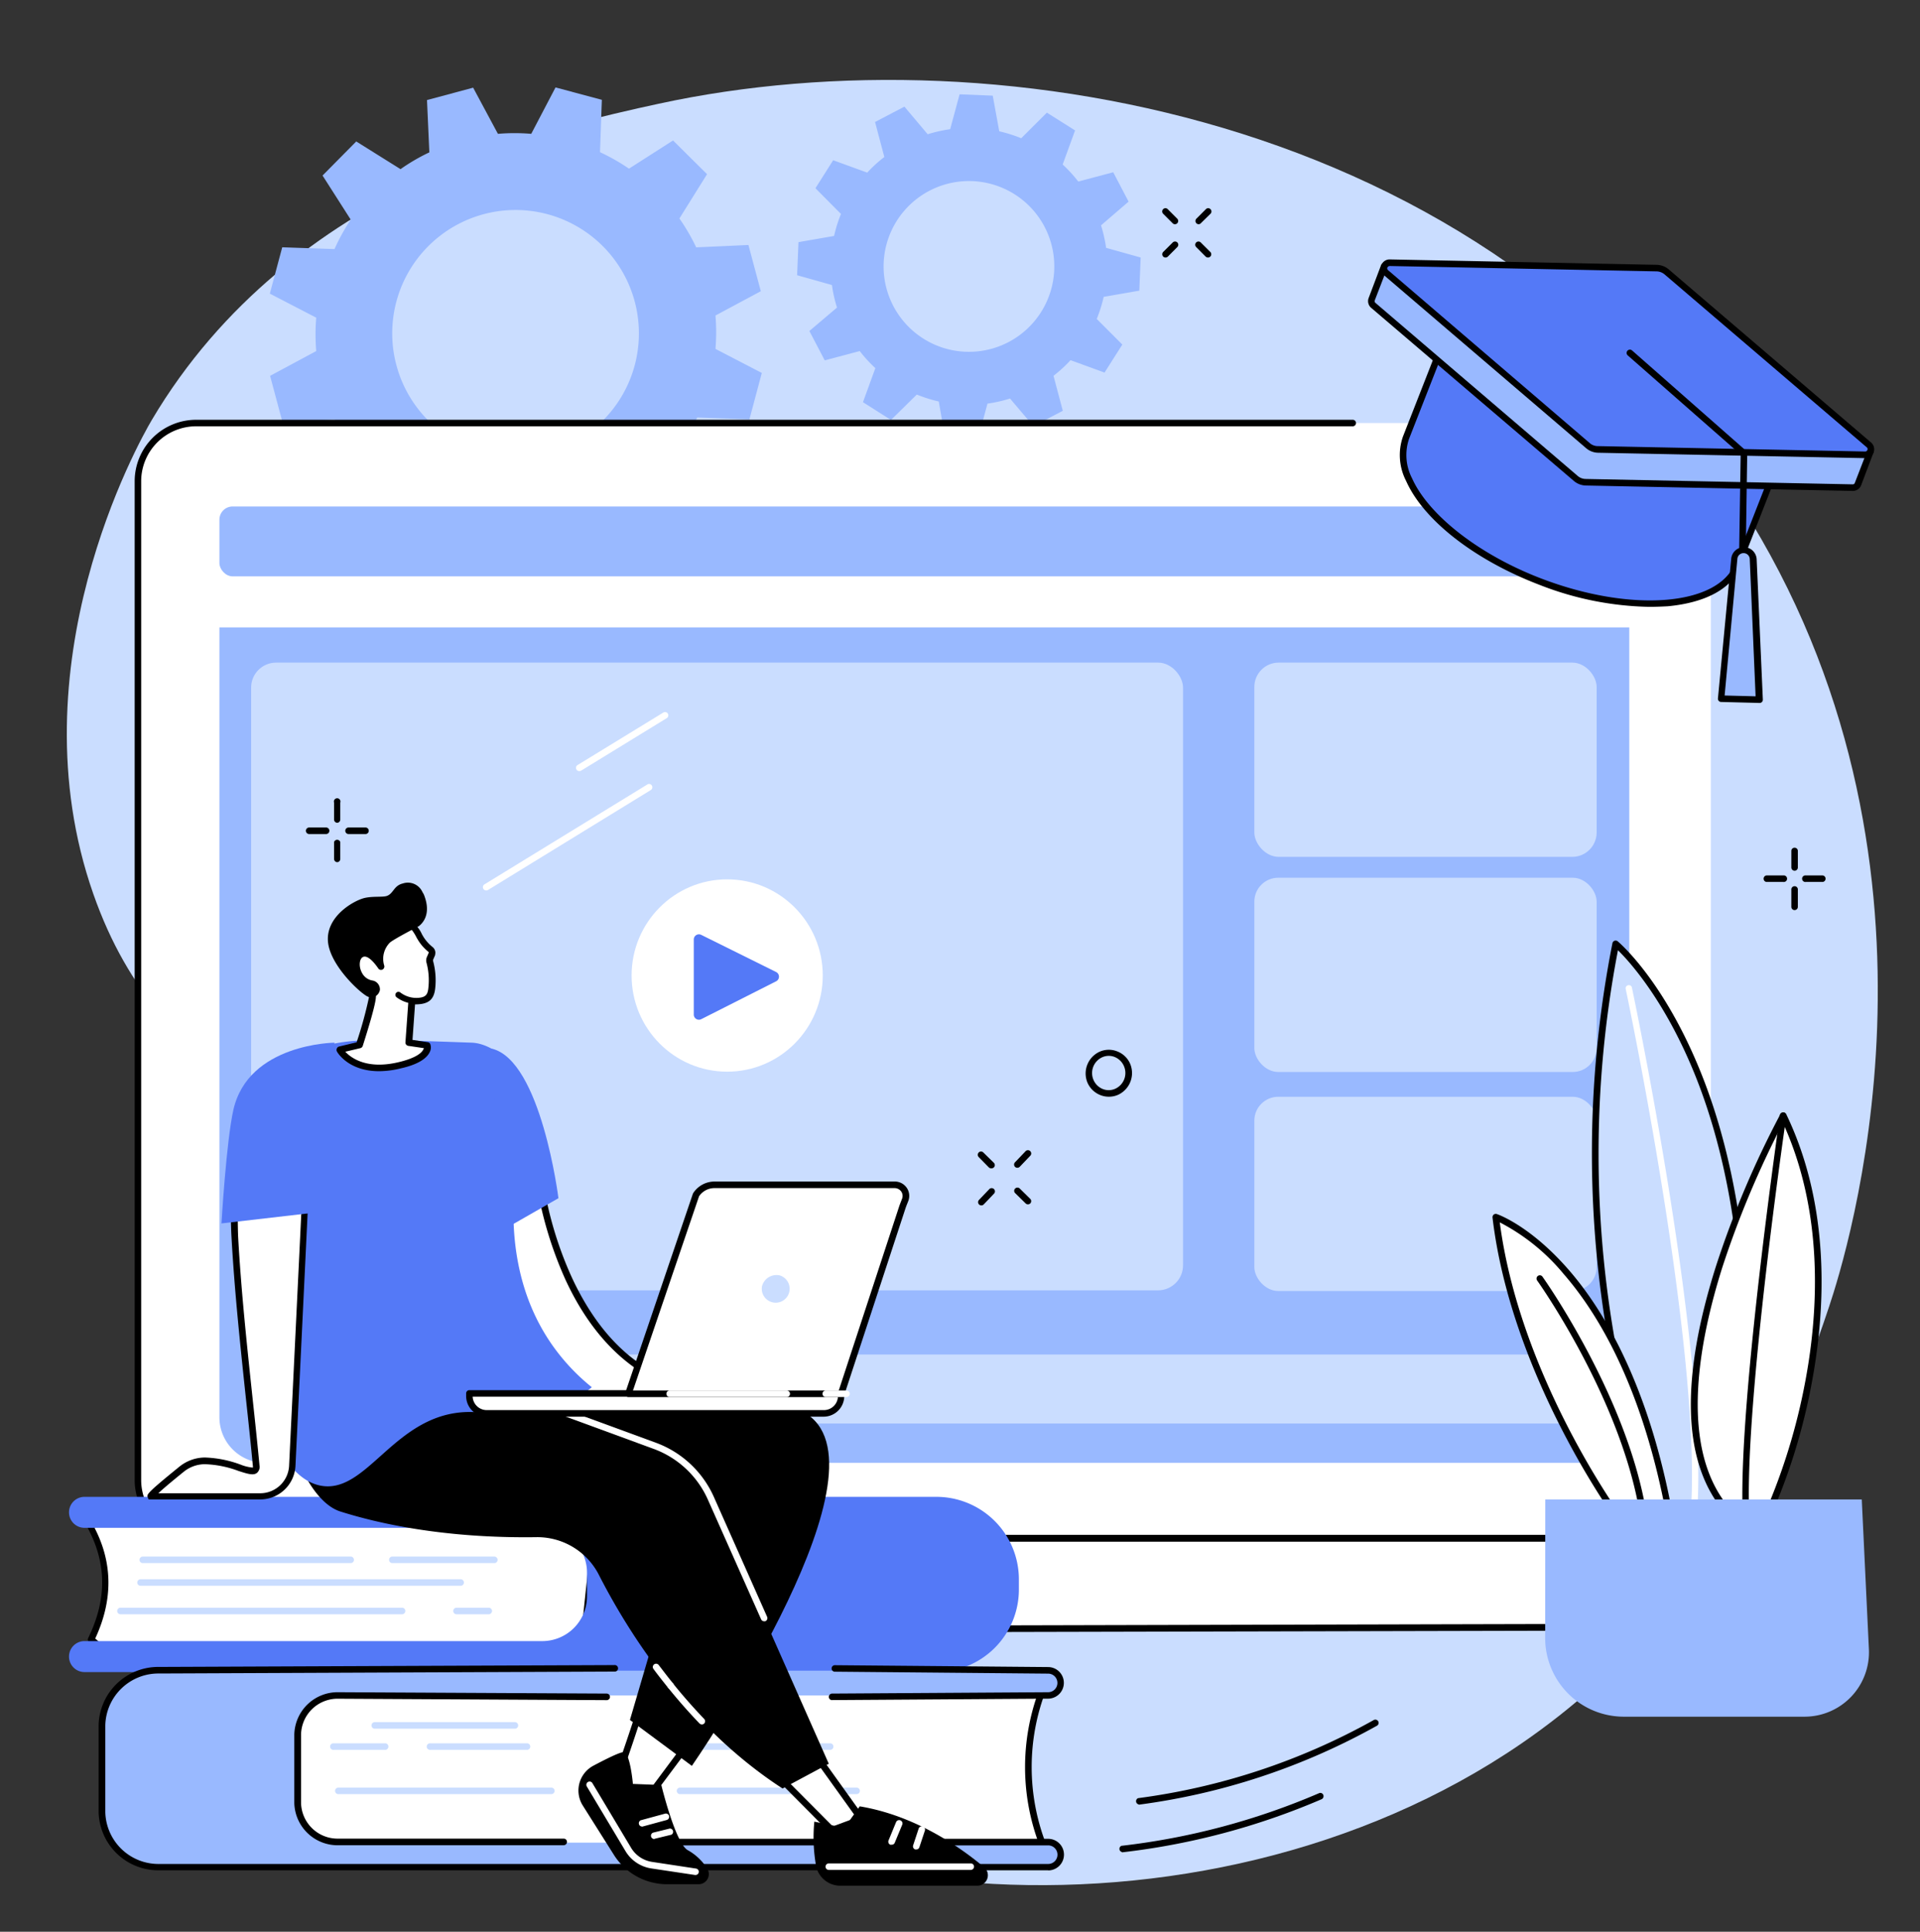 <svg id="Capa_1" data-name="Capa 1" xmlns="http://www.w3.org/2000/svg" viewBox="0 0 309.95 311.77"><rect x="0" y="0" width="309.95" height="311.77" fill="#333333" stroke="none"/><defs><style>.cls-1{fill:#caddff;}.cls-2{fill:#99b9ff;}.cls-3{fill:#fff;}.cls-4{fill:#5479f7;}</style></defs><g id="Online_education_platform" data-name="Online education platform"><path class="cls-1" d="M24.49,67.81C47.1,29.6,90.13,20.26,106.35,16.74c55.23-12,137,2.41,176.38,67.54,34.61,57.16,15.34,118.21,12.55,126.58-4.68,14-16.41,47.71-49.65,70.51C193.87,316.88,115,308.91,88,272.26c-12.68-17.21-2.42-25.15-17.19-55.58C51,175.92,26.49,176.89,15.06,144.26,2.15,107.42,22.4,71.35,24.49,67.81Z"/><path class="cls-2" d="M122.82,47l-2-7.46-8.43.38a32.57,32.57,0,0,0-2.71-4.66l4.46-7.15-5.49-5.44-7.11,4.55a32.77,32.77,0,0,0-4.68-2.66l.3-8.45-7.48-2L85.76,21.6a32.25,32.25,0,0,0-5.38,0l-4-7.45-7.45,2,.38,8.44a31,31,0,0,0-4.65,2.71l-7.15-4.47-5.44,5.5,4.55,7.12A32.13,32.13,0,0,0,54,40.2l-8.44-.29-2,7.48,7.49,3.88a32.36,32.36,0,0,0,0,5.39l-7.45,4,2,7.46,8.44-.39a31.14,31.14,0,0,0,2.71,4.66l-4.47,7.16L57.88,85,65,80.4a32.19,32.19,0,0,0,4.67,2.67l-.29,8.44,7.47,2L80.72,86a31.32,31.32,0,0,0,5.39,0l4,7.46,7.46-2-.39-8.44a32.57,32.57,0,0,0,4.66-2.71L109,84.67l5.43-5.49-4.55-7.12a32.3,32.3,0,0,0,2.67-4.68l8.43.3,2-7.49-7.48-3.88a32.38,32.38,0,0,0,0-5.39ZM88.5,73a19.91,19.91,0,1,1,13.93-24.46A19.9,19.9,0,0,1,88.5,73Z"/><path class="cls-2" d="M182.19,32.54l-2.48-4.74-5.64,1.5a22.71,22.71,0,0,0-2.52-2.75l2-5.5L169,18.18l-4.14,4.13a23.22,23.22,0,0,0-3.55-1.12l-1.05-5.75-5.35-.22-1.52,5.63a22.1,22.1,0,0,0-3.63.82L146,17.21l-4.74,2.48,1.5,5.65A21.31,21.31,0,0,0,140,27.86l-5.5-2-2.86,4.52,4.12,4.15a22.13,22.13,0,0,0-1.11,3.55l-5.75,1-.22,5.34L134.3,46a22.45,22.45,0,0,0,.82,3.64l-4.46,3.78,2.48,4.74,5.65-1.5a21.31,21.31,0,0,0,2.52,2.75l-2,5.5,4.52,2.87L148,63.68a23.22,23.22,0,0,0,3.55,1.12l1,5.75,5.34.23,1.52-5.64a22.22,22.22,0,0,0,3.64-.82l3.78,4.46,4.74-2.48-1.5-5.65a22,22,0,0,0,2.75-2.52l5.49,2,2.87-4.52-4.13-4.14a22.28,22.28,0,0,0,1.12-3.56l5.75-1,.22-5.35L178.56,40a23.18,23.18,0,0,0-.82-3.63ZM162.81,55.21a13.78,13.78,0,1,1,5.82-18.6A13.79,13.79,0,0,1,162.81,55.21Z"/><path class="cls-3" d="M266.78,68.27H31.66a9.4,9.4,0,0,0-9.4,9.4v161.2a9.4,9.4,0,0,0,9.4,9.4H271.18a5,5,0,0,0,5-5V77.67A9.4,9.4,0,0,0,266.78,68.27Z"/><rect class="cls-2" x="35.42" y="81.74" width="227.6" height="11.28" rx="2.13"/><path class="cls-2" d="M35.42,101.26V228.73a7.35,7.35,0,0,0,7.35,7.36h212.9a7.35,7.35,0,0,0,7.35-7.36V101.26Z"/><path class="cls-3" d="M257.84,87.38a2.72,2.72,0,1,1-2.72-2.72A2.71,2.71,0,0,1,257.84,87.38Z"/><path class="cls-3" d="M293.9,248.27H22.51a5,5,0,0,0-5.09,5v1.17a8.83,8.83,0,0,0,8.92,8.74l266.93-.61c4.93,0,5.72-3.3,5.72-8.13v-1.17A5,5,0,0,0,293.9,248.27Z"/><path d="M26.34,263.7a9.37,9.37,0,0,1-9.45-9.27v-1.17a5.59,5.59,0,0,1,5.62-5.52H293.9a5.58,5.58,0,0,1,5.62,5.52v1.17c0,4.19-.48,8.66-6.25,8.66Zm-3.83-14.9A4.52,4.52,0,0,0,18,253.26v1.17a8.31,8.31,0,0,0,8.39,8.22L293.27,262c4.37,0,5.2-2.67,5.2-7.6v-1.17a4.52,4.52,0,0,0-4.57-4.46Z"/><rect class="cls-1" x="40.54" y="106.94" width="150.44" height="101.31" rx="4.03"/><rect class="cls-1" x="40.54" y="218.61" width="217.21" height="11.13" rx="4.65" transform="translate(298.3 448.35) rotate(-180)"/><rect class="cls-1" x="202.49" y="141.66" width="55.26" height="31.35" rx="3.86"/><rect class="cls-1" x="202.49" y="177.01" width="55.26" height="31.35" rx="3.86"/><rect class="cls-1" x="202.49" y="106.94" width="55.26" height="31.35" rx="3.93"/><ellipse class="cls-3" cx="117.39" cy="157.44" rx="15.43" ry="15.52"/><path class="cls-4" d="M112,163.72v-12.1a.83.83,0,0,1,1.2-.74l12.1,6a.84.84,0,0,1,0,1.49l-12.1,6.12A.83.83,0,0,1,112,163.72Z"/><path d="M271.18,248.8H31.66a9.94,9.94,0,0,1-9.92-9.93V77.67a9.93,9.93,0,0,1,9.92-9.92H218.38a.52.52,0,0,1,.52.52.52.52,0,0,1-.52.53H31.66a8.88,8.88,0,0,0-8.87,8.87v161.2a8.88,8.88,0,0,0,8.87,8.87H271.18a.53.53,0,0,1,0,1.06Z"/><path class="cls-3" d="M14.71,264.59c2.91-6,3.19-12,0-18.09L17,243.76l79.32,2.06-2.15,19.84-77.33.7Z"/><path d="M16.84,266.88a.5.5,0,0,1-.33-.12L14.38,265a.53.53,0,0,1-.14-.64c3-6.15,3-11.91,0-17.61a.53.53,0,0,1,.06-.59l2.28-2.74a.55.55,0,0,1,.42-.19l79.33,2.06a.51.51,0,0,1,.38.18.54.54,0,0,1,.13.4L94.7,265.72a.54.54,0,0,1-.52.47l-77.33.69Zm-1.47-2.43L17,265.83l76.67-.69,2-18.81-78.5-2-1.9,2.27C18.23,252.3,18.23,258.31,15.37,264.45Z"/><path class="cls-4" d="M151,241.58H13.64a2.48,2.48,0,1,0,0,5H87.45a7.22,7.22,0,0,1,7.31,7.14v4a7.22,7.22,0,0,1-7.31,7.14H13.64a2.48,2.48,0,1,0,0,5H151a13.33,13.33,0,0,0,13.48-13.17v-1.88A13.32,13.32,0,0,0,151,241.58Z"/><path class="cls-1" d="M79.8,252.27H63.33a.52.52,0,0,1-.52-.52.52.52,0,0,1,.52-.53H79.8a.53.53,0,0,1,.53.53A.52.52,0,0,1,79.8,252.27Z"/><path class="cls-1" d="M56.61,252.27H23.05a.52.52,0,0,1-.53-.52.53.53,0,0,1,.53-.53H56.61a.53.53,0,0,1,.53.53A.52.52,0,0,1,56.61,252.27Z"/><path class="cls-1" d="M74.36,255.93H22.69a.52.52,0,0,1-.53-.52.53.53,0,0,1,.53-.53H74.36a.53.53,0,0,1,.53.53A.52.52,0,0,1,74.36,255.93Z"/><path class="cls-1" d="M78.9,260.53H73.7a.53.53,0,1,1,0-1.06h5.2a.53.53,0,0,1,0,1.06Z"/><path class="cls-1" d="M64.9,260.53H19.45a.53.53,0,1,1,0-1.06H64.9a.53.53,0,0,1,0,1.06Z"/><path class="cls-3" d="M168.45,298h-127V272.37h127A34.74,34.74,0,0,0,168.45,298Z"/><path d="M168.45,298.55h-127a.52.52,0,0,1-.53-.52V272.37a.53.53,0,0,1,.53-.53h127a.54.54,0,0,1,.44.23.51.51,0,0,1,.06.48,34.43,34.43,0,0,0,0,25.28.5.5,0,0,1-.05.49A.52.52,0,0,1,168.45,298.55ZM42,297.5H167.69a35.29,35.29,0,0,1,0-24.6H42Z"/><path class="cls-2" d="M54.6,273.63H169.21a2.07,2.07,0,0,0,2.11-2h0a2.07,2.07,0,0,0-2.11-2H25.73a9.09,9.09,0,0,0-9.28,8.88v14a9.08,9.08,0,0,0,9.28,8.88H169.21a2,2,0,1,0,0-4H54.6A6.42,6.42,0,0,1,48,291v-11.1A6.43,6.43,0,0,1,54.6,273.63Z"/><path d="M127.08,274.16H106.56a.53.53,0,1,1,0-1.05h20.52a.53.53,0,1,1,0,1.05Z"/><path d="M91,297.81H54.6a7,7,0,0,1-7.09-6.8v-11.1a7,7,0,0,1,7.09-6.8l43.34.22a.53.53,0,0,1,0,1.06h0l-43.34-.23a5.9,5.9,0,0,0-6,5.75V291a5.9,5.9,0,0,0,6,5.74H91a.53.53,0,1,1,0,1.06Z"/><path d="M169.21,301.85H25.73a9.63,9.63,0,0,1-9.81-9.41v-14a9.63,9.63,0,0,1,9.81-9.41l73.44-.3h0a.53.53,0,1,1,0,1.05l-73.44.31A8.57,8.57,0,0,0,17,278.47v14a8.58,8.58,0,0,0,8.76,8.36H169.21a1.5,1.5,0,1,0,0-3H103.29a.53.53,0,1,1,0-1.06h65.92a2.55,2.55,0,1,1,0,5.1Z"/><path d="M134.33,274.39a.53.53,0,0,1,0-1.06l34.87-.22a1.5,1.5,0,1,0,0-3l-34.35-.31a.53.53,0,1,1,0-1.05h0l34.34.3a2.55,2.55,0,1,1,0,5.1l-34.87.23Z"/><path class="cls-1" d="M83.12,279H60.5a.53.53,0,0,1,0-1.06H83.12a.53.53,0,0,1,0,1.06Z"/><path class="cls-1" d="M133.94,282.41H110.7a.53.53,0,0,1,0-1.05h23.24a.53.53,0,1,1,0,1.05Z"/><path class="cls-1" d="M85,282.41H69.49a.53.53,0,1,1,0-1.05H85a.53.53,0,1,1,0,1.05Z"/><path class="cls-1" d="M62.1,282.41H53.89a.53.53,0,1,1,0-1.05H62.1a.53.53,0,1,1,0,1.05Z"/><path class="cls-1" d="M138.28,289.56H109.77a.52.52,0,0,1-.52-.53.52.52,0,0,1,.52-.52h28.51a.52.52,0,0,1,.53.52A.53.53,0,0,1,138.28,289.56Z"/><path class="cls-1" d="M89,289.56H54.62a.53.53,0,0,1-.53-.53.52.52,0,0,1,.53-.52H89a.52.52,0,0,1,.53.52A.53.53,0,0,1,89,289.56Z"/><path class="cls-2" d="M104.69,289.56h-2.13A.53.53,0,0,1,102,289a.52.52,0,0,1,.53-.52h2.13a.52.52,0,0,1,.53.52A.53.53,0,0,1,104.69,289.56Z"/><path class="cls-3" d="M98.81,288.65c.68-.69,4.61-12.91,4.61-12.91l7.76,5.54-8.51,11.44Z"/><path d="M102.67,293.25a.52.52,0,0,1-.38-.17L98.43,289a.53.53,0,0,1,0-.72c.46-.61,2.66-7,4.5-12.71a.53.53,0,0,1,.33-.34.52.52,0,0,1,.47.08l7.77,5.53a.56.56,0,0,1,.21.35.53.53,0,0,1-.1.4L103.09,293a.51.51,0,0,1-.39.22Zm-3.21-4.68,3.16,3.33,7.82-10.5-6.74-4.81C102.55,280.16,100.38,286.72,99.46,288.57Z"/><path d="M112.8,304.1l-5.16,0a10.14,10.14,0,0,1-8.46-4.62l-5.1-8.08a4.54,4.54,0,0,1,1.71-6.43c2.13-1.13,4.36-2.23,4.88-2.18,1.07.1,1.5,5.12,1.5,5.12l4.59.18s2.28,9.45,4.28,10.52a8.74,8.74,0,0,1,3.15,3A1.64,1.64,0,0,1,112.8,304.1Z"/><path class="cls-3" d="M112.28,302.61h-.08l-7.06-1.06a5.88,5.88,0,0,1-4.17-2.8l-6.24-10.43a.52.52,0,1,1,.9-.54l6.24,10.43a4.79,4.79,0,0,0,3.43,2.29l7.06,1.07a.52.52,0,0,1,.44.6A.52.52,0,0,1,112.28,302.61Z"/><path class="cls-3" d="M103.56,294.78a.53.53,0,0,1-.13-1l3.93-1.07a.53.53,0,0,1,.65.37.54.54,0,0,1-.37.65l-3.94,1.07Z"/><path class="cls-3" d="M105.61,296.8a.53.53,0,0,1-.51-.41.52.52,0,0,1,.39-.63l2.64-.65a.53.53,0,0,1,.25,1l-2.64.64Z"/><polygon class="cls-3" points="125.3 286.32 134.31 295.38 139.09 293.62 130.78 282.04 125.3 286.32"/><path d="M134.31,295.9a.54.54,0,0,1-.38-.15l-9-9.06a.53.53,0,0,1-.15-.4.55.55,0,0,1,.2-.39l5.48-4.28a.53.53,0,0,1,.76.11l8.3,11.58a.53.53,0,0,1,.08.47.57.57,0,0,1-.32.34l-4.78,1.75Zm-8.22-9.53,8.35,8.39,3.81-1.4-7.58-10.57Z"/><path d="M131.46,294a26.21,26.21,0,0,0,.3,7.25,4,4,0,0,0,3.89,3.09h22.12a1.69,1.69,0,0,0,1.08-3c-3.93-3.3-11.17-8.33-20.06-9.81L136.31,295Z"/><path class="cls-3" d="M156.71,301.79H133.79a.52.52,0,0,1-.52-.53.52.52,0,0,1,.52-.52h22.92a.52.52,0,0,1,.53.52A.53.53,0,0,1,156.71,301.79Z"/><path class="cls-3" d="M143.92,297.72a.51.51,0,0,1-.2,0,.53.53,0,0,1-.28-.69l1.21-2.94a.53.53,0,0,1,1,.4l-1.22,2.94A.52.52,0,0,1,143.92,297.72Z"/><path class="cls-3" d="M147.91,298.49l-.16,0a.53.53,0,0,1-.34-.67l.88-2.66a.53.53,0,1,1,1,.34l-.88,2.65A.52.52,0,0,1,147.91,298.49Z"/><path d="M77.59,223s41.19-4.8,53.44,5.81S111.69,285,111.69,285l-10-7.41,9.47-32.22L73.11,234.52Z"/><path d="M54.93,243.94c6,1.9,16.68,4.36,31.65,4.15a11.15,11.15,0,0,1,10.1,6.08c4.43,8.69,14,24.34,29.65,34.48l7.46-4-19-42.87a15.78,15.78,0,0,0-9-8.43L68,219.48s-11.71-3.27-17.45,7.18c-1,1.87-2.92-1.47-3.38,0C45.61,231.86,49.79,242.31,54.93,243.94Z"/><path class="cls-3" d="M123.35,261.66a.54.54,0,0,1-.48-.31L114.26,242a15.37,15.37,0,0,0-8.71-8.15l-18.07-6.63a.52.52,0,0,1-.32-.67.53.53,0,0,1,.68-.32l18.08,6.63a16.46,16.46,0,0,1,9.31,8.71l8.61,19.38a.53.53,0,0,1-.27.69A.54.54,0,0,1,123.35,261.66Z"/><path class="cls-3" d="M113.3,278.31a.54.54,0,0,1-.38-.16c-1.73-1.8-3.44-3.74-5.07-5.76a.53.53,0,0,1,.82-.66c1.61,2,3.3,3.91,5,5.69a.53.53,0,0,1,0,.75A.5.5,0,0,1,113.3,278.31Z"/><path class="cls-3" d="M108.26,272.59a.51.51,0,0,1-.41-.2c-.8-1-1.6-2-2.38-3.06a.53.53,0,0,1,.85-.63c.77,1,1.56,2.05,2.35,3a.53.53,0,0,1-.08.74A.52.52,0,0,1,108.26,272.59Z"/><path class="cls-3" d="M87,189.69s3.62,32.9,28,35.05L87,225.13S76.6,204.17,76.18,196,87,189.69,87,189.69Z"/><path d="M87,225.66a.52.52,0,0,1-.47-.29c-.43-.86-10.4-21.16-10.82-29.34a6,6,0,0,1,1.86-5c3.19-2.85,9.26-1.88,9.52-1.84a.54.54,0,0,1,.44.46,59.52,59.52,0,0,0,4.81,16.58c5.16,11.07,12.78,17.13,22.66,18a.53.53,0,0,1,0,1.06L87,225.66ZM84.37,190c-1.93,0-4.53.31-6.15,1.76A5,5,0,0,0,76.71,196C77.09,203.41,86,222,87.28,224.6l22.43-.32C102,222,95.65,215.94,91.33,206.63a62,62,0,0,1-4.85-16.47A18.76,18.76,0,0,0,84.37,190Z"/><path class="cls-4" d="M52.33,168.79c4.72-1.11,6.69-1.13,23.84-.51,4.19.16,9.18,5.42,9.67,9.58-1.33,4-7.48,23.73,3.26,39.15a33.26,33.26,0,0,0,6.44,6.88,21.63,21.63,0,0,1-7.42,4c-5.53,1.65-8.31-.13-12.77,0-11.8.36-16.13,13.5-23.75,11.85-2-.44-4.73-2-7.26-7.36a82,82,0,0,1-3.42-15.45,84.9,84.9,0,0,1,4-37.4C45.8,176.87,46.77,170.09,52.33,168.79Z"/><path class="cls-4" d="M90.15,193.38s-2.78-22.24-10.77-24.14l1.84,29.25Z"/><path class="cls-3" d="M37.8,192.57c-.06,2.64,0,5.06.06,7,.7,12.64,2.41,25.95,3.46,37,.22,2.33-3.48-.8-8.25-.77a6,6,0,0,0-3.76,1.36c-1.94,1.57-5.32,4.36-4.93,4.36H42a5.21,5.21,0,0,0,5.2-5l2.35-49Z"/><path d="M42,242H24l-.16-.36c-.15-.44-.21-.61,5.12-4.93a6.61,6.61,0,0,1,4.1-1.48,18.17,18.17,0,0,1,5.76,1.14,6.87,6.87,0,0,0,2,.49.69.69,0,0,0,0-.28c-.32-3.4-.7-7-1.11-10.76-.91-8.58-1.86-17.47-2.34-26.22-.11-1.89-.13-4.27-.07-7.06v-.34l12.8-5.52-2.4,49.87A5.71,5.71,0,0,1,42,242ZM25.56,241H42a4.67,4.67,0,0,0,4.67-4.45L49,188.34l-10.63,4.58c0,2.62,0,4.85.07,6.64.48,8.73,1.43,17.6,2.34,26.17.41,3.79.79,7.37,1.11,10.77a1.29,1.29,0,0,1-.39,1.2c-.59.48-1.53.17-3-.3a16.93,16.93,0,0,0-5.43-1.09,5.45,5.45,0,0,0-3.43,1.24C27.4,239.36,26.2,240.39,25.56,241Z"/><path class="cls-3" d="M49.52,187.44c-3.65,1.55-7.94,3.37-11.72,5v.14l11.71-5Z"/><path d="M37.25,193.38l0-1.3.31-.14,11.72-5,.78-.32L50,187.87Z"/><path class="cls-4" d="M35.75,197.45s.78-13.21,1.92-18.31C40.08,168.4,54,168.28,54,168.28l-2.44,27.34Z"/><path class="cls-3" d="M66,168.29l.47-6.68.61,0c1.86,0,2.47-.62,2.63-2.15a11.58,11.58,0,0,0-.33-4.16.92.92,0,0,1,0-.57l.32-.75a.65.65,0,0,0-.21-.67l-.17-.14a6.88,6.88,0,0,1-1.52-1.79,6.94,6.94,0,0,0-1.44-2c-1.23-.58-6.2-3.18-9,1.36-2.16,3.54,1.38,8.42,2.66,10,.31.38-2.1,7.95-2.1,7.95l-3.11.76s2.4,4.27,9.71,2.5c5.2-1.26,4.37-3.19,4.37-3.19Z"/><path d="M61.18,172.88c-4.93,0-6.71-3-6.8-3.2a.56.56,0,0,1,0-.47.53.53,0,0,1,.36-.31l2.83-.68a65.26,65.26,0,0,0,2-7.3c-1.6-2-4.84-6.85-2.61-10.51,2-3.18,5.16-3.73,9.53-1.62l.13.06a5.2,5.2,0,0,1,1.5,1.94l.16.28a6.48,6.48,0,0,0,1.4,1.65l.17.14a1.18,1.18,0,0,1,.39,1.22.25.25,0,0,1,0,.07l-.32.74a.36.36,0,0,0,0,.23,11.92,11.92,0,0,1,.34,4.35c-.19,1.87-1.08,2.61-3.15,2.63H67l-.41,5.73,2.46.37a.51.51,0,0,1,.41.31,1.62,1.62,0,0,1-.12,1.35c-.55,1.09-2.1,2-4.62,2.56A14.71,14.71,0,0,1,61.18,172.88Zm-5.44-3.14c.94,1,3.48,2.93,8.68,1.67,2.82-.68,3.66-1.53,3.9-2a.62.62,0,0,0,.1-.25l-2.52-.37a.54.54,0,0,1-.45-.56l.48-6.69a.5.5,0,0,1,.49-.48l.63,0c1.65,0,2-.46,2.11-1.69a10.94,10.94,0,0,0-.31-4,1.42,1.42,0,0,1,.06-.91l.3-.7a.12.12,0,0,0,0-.1l-.17-.14a7.33,7.33,0,0,1-1.63-1.93l-.17-.29a7,7,0,0,0-1-1.51l-.13-.07c-1.42-.68-5.73-2.76-8.17,1.22-1.93,3.16,1.19,7.64,2.62,9.41.2.25.49.61-2,8.45a.55.55,0,0,1-.38.36Z"/><path d="M58.93,144.91c1.34-.29,2.89-.08,3.54-.32,1.06-.39,1.09-1.65,2.55-2A2.58,2.58,0,0,1,68.21,144a2.51,2.51,0,0,1,.3.59c1.11,3-.29,4.43-.92,4.9,0,0-4,2.06-4.65,2.64a3.7,3.7,0,0,0-.91,3.72.55.55,0,0,1-.25.61h0a.53.53,0,0,1-.71-.16c-.51-.75-1.64-2.2-2.45-1.86-1,.43-.69,3.46,1.53,3.81a1.45,1.45,0,0,1,1.18,1.52,1.49,1.49,0,0,1-1.14,1.18,1.56,1.56,0,0,1-1.15-.29c-1.45-.93-5.55-4.86-6.06-8.39C52.37,148,57.13,145.3,58.93,144.91Z"/><path d="M67,162h0A5.28,5.28,0,0,1,64,160.94a.49.49,0,0,1,.64-.75,4.3,4.3,0,0,0,2.33.86.5.5,0,0,1,.47.51A.48.48,0,0,1,67,162Z"/><path class="cls-3" d="M75.77,224.89h60a0,0,0,0,1,0,0v.53a2.69,2.69,0,0,1-2.69,2.69H78.46a2.69,2.69,0,0,1-2.69-2.69v-.53a0,0,0,0,1,0,0Z"/><path d="M133,228.64H78.57a3.33,3.33,0,0,1-3.32-3.33v-.42a.52.52,0,0,1,.52-.53h60a.52.52,0,0,1,.52.53v.42A3.33,3.33,0,0,1,133,228.64ZM76.3,225.42a2.28,2.28,0,0,0,2.27,2.16H133a2.27,2.27,0,0,0,2.27-2.16Z"/><path class="cls-3" d="M135.78,225H101.44l10.91-32.11a3.59,3.59,0,0,1,3-1.62h29a1.8,1.8,0,0,1,1.73,2.41c-.17.45-.35.89-.5,1.35Z"/><path d="M135.78,225.47H101.44a.5.5,0,0,1-.42-.22.52.52,0,0,1-.08-.47l10.91-32.11.06-.12a4.12,4.12,0,0,1,3.46-1.86h29a2.35,2.35,0,0,1,2,1,2.31,2.31,0,0,1,.27,2.11l-.15.38c-.13.32-.25.63-.35.94l-9.84,30A.52.52,0,0,1,135.78,225.47Zm-33.6-1.05H135.4l9.72-29.61c.11-.34.24-.67.37-1l.14-.37a1.23,1.23,0,0,0-.14-1.13,1.31,1.31,0,0,0-1.1-.56h-29a3,3,0,0,0-2.54,1.32Z"/><path class="cls-1" d="M123,207.65a2.25,2.25,0,1,0,2.87-1.81A2.41,2.41,0,0,0,123,207.65Z"/><path class="cls-3" d="M127,225.47H108.11a.52.52,0,0,1-.53-.52.53.53,0,0,1,.53-.53H127a.53.53,0,0,1,.53.53A.52.52,0,0,1,127,225.47Z"/><path class="cls-3" d="M136.66,225.47H133.3a.52.52,0,0,1-.52-.52.52.52,0,0,1,.52-.53h3.36a.52.52,0,0,1,.52.53A.52.52,0,0,1,136.66,225.47Z"/><path class="cls-4" d="M233.86,53.07,227,70.65c-2.78,7.22,7,17.63,21.77,23.26s29.05,4.34,31.84-2.87l6.88-17.59Z"/><path d="M266.24,97.94a50.87,50.87,0,0,1-17.69-3.54c-10.46-4-18.72-10.4-21.56-16.78a9.09,9.09,0,0,1-.51-7.16l6.89-17.59a.52.52,0,0,1,.68-.3L287.65,73a.5.5,0,0,1,.29.28.51.51,0,0,1,0,.4l-6.88,17.59c-1.42,3.68-5.63,6-11.86,6.58C268.25,97.9,267.26,97.94,266.24,97.94Zm-32.08-44.2-6.7,17.1a8.15,8.15,0,0,0,.49,6.35c2.69,6,10.93,12.41,21,16.23,14.51,5.51,28.49,4.36,31.16-2.57l6.7-17.09Z"/><path class="cls-2" d="M291,68.67,268,46.54a2.6,2.6,0,0,0-1.6-.61l-32,1.22-11-4.17-2,5.29a.91.91,0,0,0,.26,1l32.66,27.94a2.54,2.54,0,0,0,1.6.61l43.1.87a.88.88,0,0,0,.86-.58l2-5.29Z"/><path d="M299.08,79.23h0L256,78.36a3.09,3.09,0,0,1-1.93-.74L221.35,49.68a1.42,1.42,0,0,1-.4-1.6l2-5.29a.53.53,0,0,1,.68-.3l10.84,4.12,31.89-1.2a3,3,0,0,1,2,.73l22.95,22.07,10.84,4.13a.53.53,0,0,1,.3.68l-2,5.29A1.43,1.43,0,0,1,299.08,79.23ZM223.79,43.66l-1.85,4.8a.36.36,0,0,0,.1.42L254.7,76.82a2,2,0,0,0,1.27.48l43.1.87a.35.35,0,0,0,.36-.24l1.85-4.79-10.45-4a.42.42,0,0,1-.18-.11l-23-22.13a2,2,0,0,0-1.25-.46l-32,1.21a.51.51,0,0,1-.21,0Z"/><path class="cls-4" d="M301.71,71.82,269.05,43.88a2.54,2.54,0,0,0-1.6-.61l-43.1-.87a.91.91,0,0,0-.62,1.59L256.4,71.94a2.58,2.58,0,0,0,1.6.61l43.1.86A.91.91,0,0,0,301.71,71.82Z"/><path d="M301.12,73.94h0L258,73.07a3.07,3.07,0,0,1-1.94-.73L223.39,44.39a1.41,1.41,0,0,1-.4-1.59,1.42,1.42,0,0,1,1.37-.93l43.1.87a3.11,3.11,0,0,1,1.93.74l32.66,27.94h0a1.43,1.43,0,0,1-.93,2.52Zm-76.79-31a.4.4,0,0,0-.36.24.38.38,0,0,0,.11.42l32.66,28A2,2,0,0,0,258,72l43.1.87a.38.38,0,0,0,.36-.25.36.36,0,0,0-.1-.42L268.71,44.28a2.06,2.06,0,0,0-1.27-.48l-43.1-.87Z"/><path class="cls-2" d="M281.56,88.78h0A1.53,1.53,0,0,0,280,90.17l-2.15,22.6,6.17.16-1-22.69A1.54,1.54,0,0,0,281.56,88.78Z"/><path d="M284,113.45h0l-6.16-.16a.52.52,0,0,1-.51-.57l2.15-22.6a2.06,2.06,0,0,1,4.1.1l1,22.68a.54.54,0,0,1-.15.4A.51.51,0,0,1,284,113.45Zm-5.59-1.2,5,.13-.94-22.11a1,1,0,0,0-1-1h0a1,1,0,0,0-1,.91Z"/><path d="M281.28,89.11h0a.52.52,0,0,1-.52-.54L281,73.36l-18.23-16a.53.53,0,0,1,.7-.8l18.41,16.2a.52.52,0,0,1,.18.4l-.23,15.46A.52.52,0,0,1,281.28,89.11Z"/><path d="M289.71,140.53a.53.53,0,0,1-.53-.53v-2.73a.53.53,0,0,1,1.05,0V140A.52.52,0,0,1,289.71,140.53Z"/><path d="M289.71,146.88a.52.52,0,0,1-.53-.52v-2.73a.53.53,0,1,1,1.05,0v2.73A.52.52,0,0,1,289.71,146.88Z"/><path d="M287.89,142.34h-2.73a.53.53,0,0,1,0-1.05h2.73a.53.53,0,1,1,0,1.05Z"/><path d="M294.25,142.34h-2.73a.53.53,0,1,1,0-1.05h2.73a.53.53,0,0,1,0,1.05Z"/><path d="M54.46,132.79a.52.52,0,0,1-.53-.52v-2.73a.53.53,0,1,1,1,0v2.73A.52.52,0,0,1,54.46,132.79Z"/><path d="M54.46,139.15a.53.53,0,0,1-.53-.53v-2.73a.53.53,0,0,1,1,0v2.73A.52.52,0,0,1,54.46,139.15Z"/><path d="M52.64,134.61H49.91a.53.53,0,0,1,0-1.06h2.73a.53.53,0,0,1,0,1.06Z"/><path d="M59,134.61H56.27a.53.53,0,0,1,0-1.06H59a.53.53,0,0,1,0,1.06Z"/><path class="cls-3" d="M78.51,143.71a.53.53,0,0,1-.27-1l26.31-16.13a.53.53,0,0,1,.55.9L78.79,143.63A.57.57,0,0,1,78.51,143.71Z"/><path class="cls-3" d="M93.51,124.45a.54.54,0,0,1-.45-.25.53.53,0,0,1,.18-.73L107.08,115a.53.53,0,0,1,.56.9l-13.85,8.49A.57.57,0,0,1,93.51,124.45Z"/><path d="M164.22,188.47a.51.51,0,0,1-.36-.15.52.52,0,0,1,0-.74l1.66-1.74a.53.53,0,1,1,.76.73l-1.66,1.74A.55.55,0,0,1,164.22,188.47Z"/><path d="M158.41,194.54a.51.51,0,0,1-.36-.15.52.52,0,0,1,0-.74l1.66-1.74a.53.53,0,0,1,.75,0,.52.52,0,0,1,0,.74l-1.66,1.74A.51.51,0,0,1,158.41,194.54Z"/><path d="M160,188.56a.53.53,0,0,1-.37-.15L158,186.75a.53.53,0,0,1,0-.75.52.52,0,0,1,.74,0l1.69,1.66a.52.52,0,0,1-.37.9Z"/><path d="M165.94,194.37a.51.51,0,0,1-.37-.15l-1.69-1.66a.51.51,0,0,1,0-.74.52.52,0,0,1,.74,0l1.69,1.66a.53.53,0,0,1,0,.75A.53.53,0,0,1,165.94,194.37Z"/><path d="M179,177a3.7,3.7,0,0,1-1.34-.25,3.79,3.79,0,0,1-2.1-2,3.86,3.86,0,0,1,1.93-5h0a3.66,3.66,0,0,1,2.85-.07,3.72,3.72,0,0,1,2.1,2,3.86,3.86,0,0,1-1.92,5A3.64,3.64,0,0,1,179,177Zm-1.08-6.36a2.8,2.8,0,0,0-1.39,3.66,2.74,2.74,0,0,0,1.52,1.47,2.58,2.58,0,0,0,2-.06,2.79,2.79,0,0,0,1.39-3.65,2.76,2.76,0,0,0-1.52-1.48,2.58,2.58,0,0,0-2,.06Z"/><path d="M189.68,36.19a.51.51,0,0,1-.37-.15l-1.54-1.54a.52.52,0,0,1,0-.74.51.51,0,0,1,.74,0l1.53,1.53a.53.53,0,0,1,0,.75A.53.53,0,0,1,189.68,36.19Z"/><path d="M195,41.56a.53.53,0,0,1-.37-.15l-1.53-1.54a.52.52,0,0,1,.74-.74l1.54,1.53a.53.53,0,0,1,0,.75A.51.51,0,0,1,195,41.56Z"/><path d="M188.15,41.56a.51.51,0,0,1-.37-.15.53.53,0,0,1,0-.75l1.54-1.53a.52.52,0,0,1,.74.74l-1.53,1.54A.53.53,0,0,1,188.15,41.56Z"/><path d="M193.51,36.19a.53.53,0,0,1-.37-.15.53.53,0,0,1,0-.75l1.53-1.53a.51.51,0,0,1,.74,0,.52.52,0,0,1,0,.74L193.88,36A.51.51,0,0,1,193.51,36.19Z"/><path d="M181.1,298.9a.53.53,0,0,1-.06-1,113.42,113.42,0,0,0,31.89-8.49.51.51,0,0,1,.69.27.54.54,0,0,1-.27.7,114.53,114.53,0,0,1-32.19,8.57Z"/><path d="M183.79,291.21a.53.53,0,0,1-.07-1,106.39,106.39,0,0,0,38.05-12.61.53.53,0,0,1,.72.21.52.52,0,0,1-.21.71,107.67,107.67,0,0,1-38.42,12.74Z"/><path class="cls-1" d="M268.9,247.31s-18.87-41.37-8-95c0,0,29.24,24.5,18.7,95Z"/><path d="M279.56,247.83H268.9a.53.53,0,0,1-.48-.31c-.05-.1-4.78-10.59-8.12-27.5a175,175,0,0,1,0-67.8.54.54,0,0,1,.34-.39.52.52,0,0,1,.51.09c.31.26,7.49,6.38,13.46,21.27,5.49,13.69,10.89,37.67,5.43,74.19A.53.53,0,0,1,279.56,247.83Zm-10.31-1.05h9.85c5.32-36,0-59.69-5.43-73.2-4.83-12-10.55-18.33-12.48-20.22a173.83,173.83,0,0,0,.15,66.46A139.07,139.07,0,0,0,269.25,246.78Z"/><path class="cls-3" d="M273.52,243.52h0a.53.53,0,0,1-.5-.56c1.44-26.44-10.48-82.89-10.6-83.46a.53.53,0,0,1,1-.22c.12.57,12.07,57.15,10.62,83.74A.53.53,0,0,1,273.52,243.52Z"/><path class="cls-3" d="M287.88,180.06S263.57,224,278.2,243H286S301.65,208.66,287.88,180.06Z"/><path d="M286,243.52H278.2a.53.53,0,0,1-.42-.21c-6.18-8-6.42-21.17-.73-39.07a154.06,154.06,0,0,1,10.37-24.44.55.55,0,0,1,.48-.27.53.53,0,0,1,.46.3c7.17,14.9,6.28,31.34,4.27,42.51a97.65,97.65,0,0,1-6.13,20.87A.53.53,0,0,1,286,243.52Zm-7.56-1.05h7.21a98.5,98.5,0,0,0,5.93-20.34c1.94-10.77,2.82-26.51-3.75-40.89a153.57,153.57,0,0,0-9.8,23.33C274.25,216.55,271.24,232.8,278.46,242.47Z"/><path d="M281.85,244.68a.53.53,0,0,1-.53-.5c-.7-18.13,6-63.74,6-64.2a.54.54,0,0,1,.6-.44.53.53,0,0,1,.45.6c-.07.45-6.73,46-6,64a.53.53,0,0,1-.51.54Z"/><path class="cls-3" d="M241.47,196.44s20.71,7.06,28.21,48.89h-8.15S244.53,222.36,241.47,196.44Z"/><path d="M269.68,245.86h-8.15a.53.53,0,0,1-.42-.21c-.17-.23-17.12-23.39-20.17-49.15a.56.56,0,0,1,.2-.48.53.53,0,0,1,.5-.08c.22.07,5.38,1.89,11.52,8.91,5.62,6.43,13.14,18.66,17,40.39a.55.55,0,0,1-.12.43A.53.53,0,0,1,269.68,245.86Zm-7.88-1.05h7.25c-3.88-21.05-11.16-32.92-16.62-39.19a33.1,33.1,0,0,0-10.32-8.34C245.23,221.09,260.11,242.45,261.8,244.81Z"/><path d="M265.22,244.68a.52.52,0,0,1-.51-.44c-3.09-18.63-16.43-37.4-16.57-37.58a.54.54,0,0,1,.13-.74.52.52,0,0,1,.73.12c.14.19,13.62,19.15,16.75,38a.54.54,0,0,1-.44.61Z"/><path class="cls-2" d="M249.46,242h51.09l1.15,24.17a10.4,10.4,0,0,1-10.38,10.89H262.14a12.7,12.7,0,0,1-12.7-12.72Z"/></g></svg>